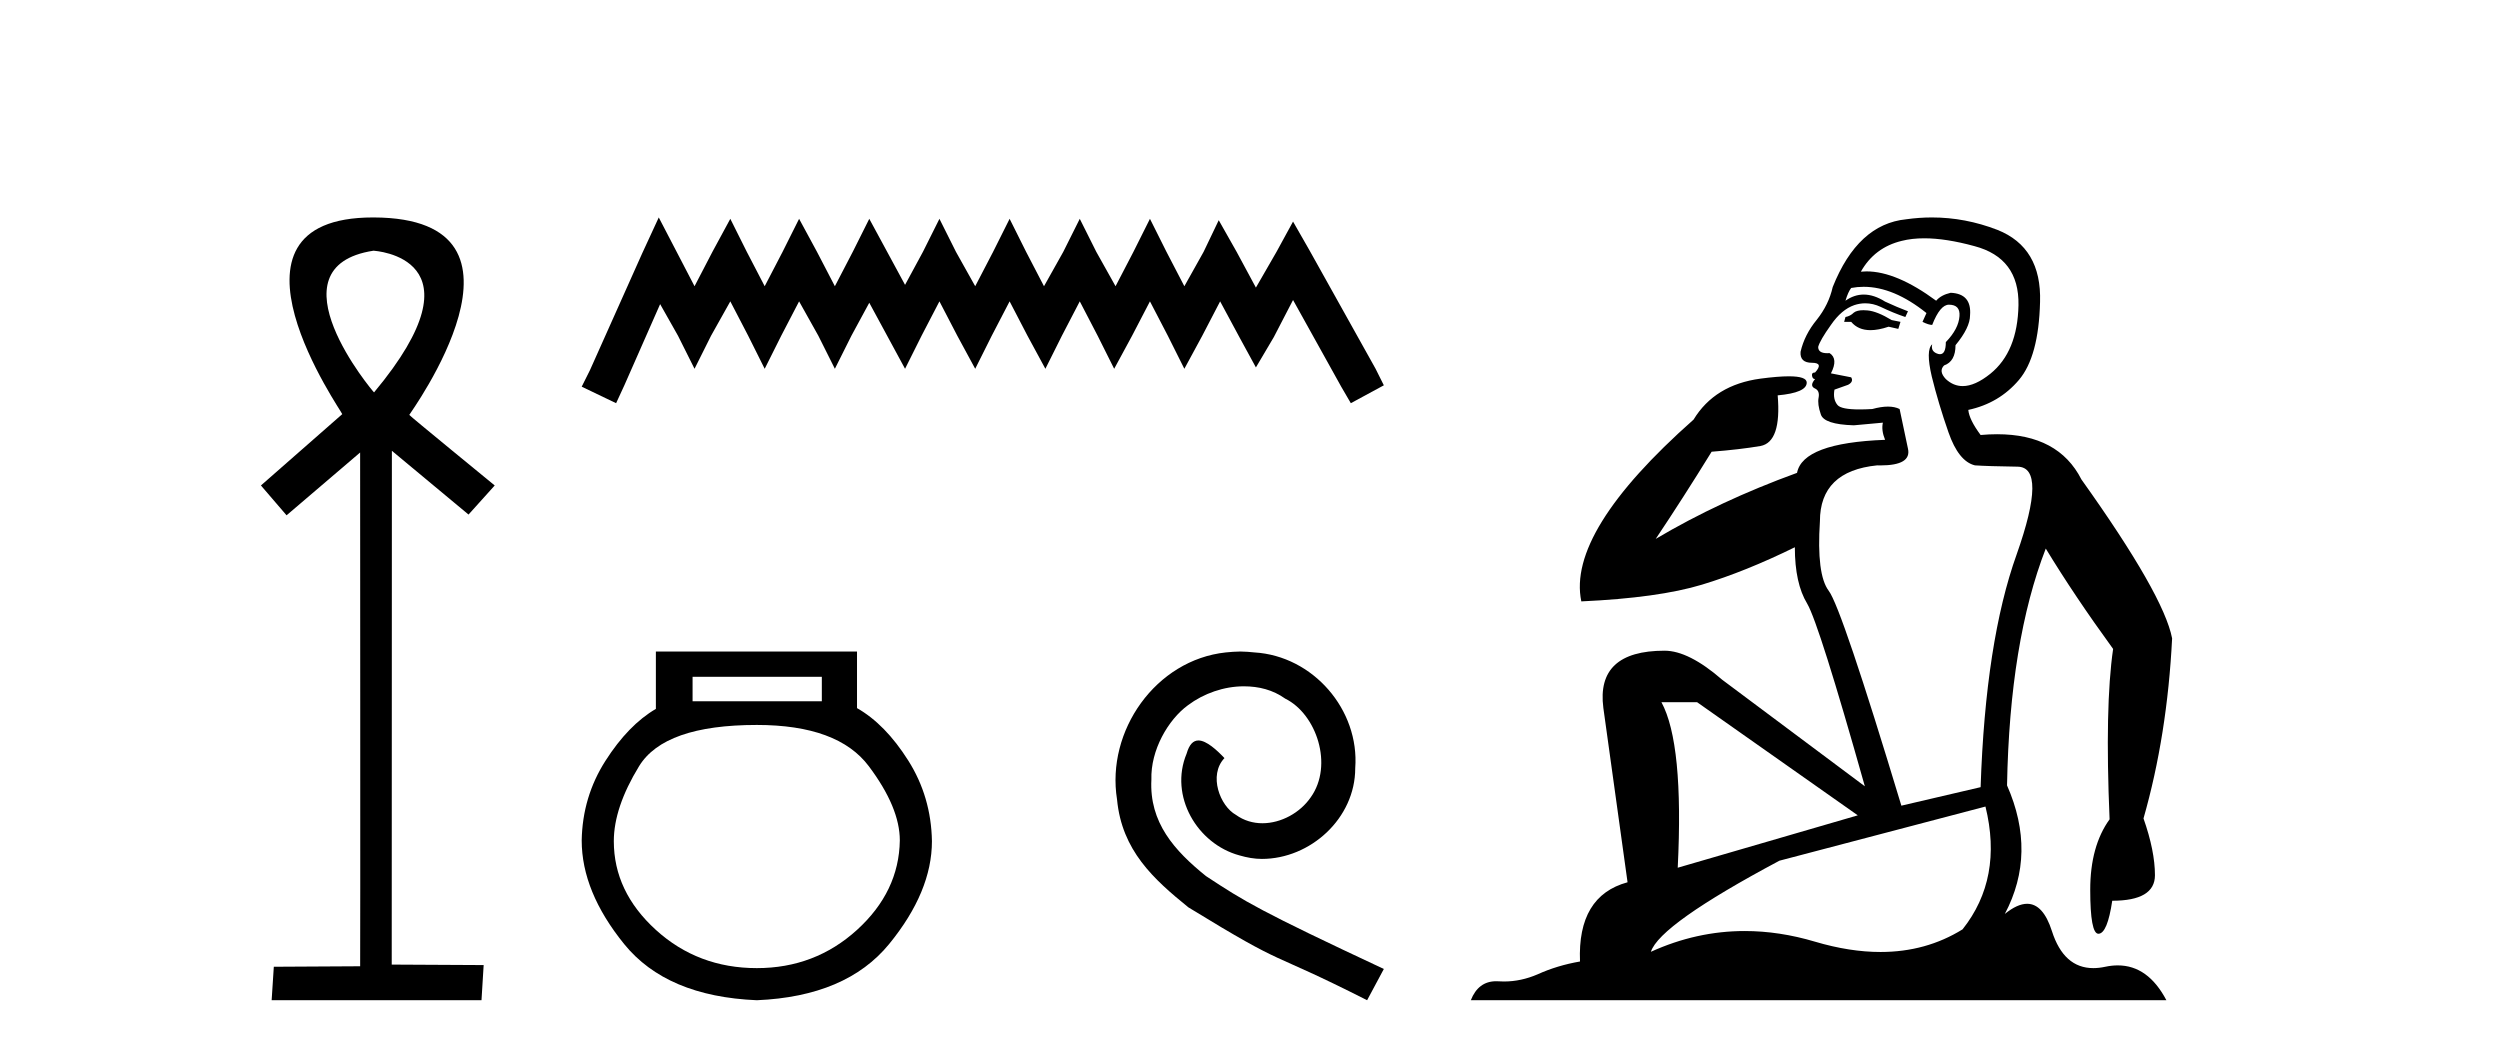 <?xml version='1.0' encoding='UTF-8' standalone='yes'?><svg xmlns='http://www.w3.org/2000/svg' xmlns:xlink='http://www.w3.org/1999/xlink' width='97.0' height='41.0' ><path d='M 14.494 9.727 C 14.509 9.734 18.904 9.962 14.513 15.225 C 14.513 15.225 14.513 15.225 14.513 15.225 C 14.494 15.225 10.385 10.352 14.494 9.727 ZM 14.473 8.437 C 7.94 8.437 13.316 16.036 13.279 16.069 L 10.124 18.836 L 11.119 19.994 L 13.973 17.557 C 13.973 17.557 13.984 37.491 13.974 37.491 L 10.624 37.51 L 10.54 38.809 L 18.682 38.809 L 18.766 37.445 L 15.199 37.426 L 15.205 17.491 L 18.179 19.965 L 19.195 18.836 C 19.094 18.751 15.88 16.125 15.88 16.098 C 15.879 16.07 21.449 8.461 14.502 8.437 C 14.492 8.437 14.483 8.437 14.473 8.437 Z' style='fill:#000000;stroke:none' /><path d='M 25.56 8.437 L 24.919 9.825 L 22.89 14.363 L 22.57 15.003 L 23.905 15.644 L 24.225 14.95 L 25.613 11.8 L 26.307 13.028 L 26.948 14.309 L 27.588 13.028 L 28.336 11.693 L 29.03 13.028 L 29.67 14.309 L 30.311 13.028 L 31.005 11.693 L 31.752 13.028 L 32.393 14.309 L 33.034 13.028 L 33.728 11.747 L 34.422 13.028 L 35.116 14.309 L 35.756 13.028 L 36.45 11.693 L 37.144 13.028 L 37.838 14.309 L 38.479 13.028 L 39.173 11.693 L 39.867 13.028 L 40.561 14.309 L 41.201 13.028 L 41.895 11.693 L 42.589 13.028 L 43.23 14.309 L 43.924 13.028 L 44.618 11.693 L 45.312 13.028 L 45.953 14.309 L 46.647 13.028 L 47.341 11.693 L 48.088 13.081 L 48.729 14.256 L 49.423 13.081 L 50.17 11.64 L 52.039 15.003 L 52.412 15.644 L 53.693 14.95 L 53.373 14.309 L 50.811 9.718 L 50.17 8.597 L 49.529 9.771 L 48.729 11.159 L 47.981 9.771 L 47.287 8.544 L 46.7 9.771 L 45.953 11.106 L 45.259 9.771 L 44.618 8.49 L 43.977 9.771 L 43.283 11.106 L 42.536 9.771 L 41.895 8.49 L 41.255 9.771 L 40.507 11.106 L 39.813 9.771 L 39.173 8.49 L 38.532 9.771 L 37.838 11.106 L 37.091 9.771 L 36.45 8.49 L 35.81 9.771 L 35.116 11.053 L 34.422 9.771 L 33.728 8.49 L 33.087 9.771 L 32.393 11.106 L 31.699 9.771 L 31.005 8.49 L 30.364 9.771 L 29.67 11.106 L 28.976 9.771 L 28.336 8.49 L 27.642 9.771 L 26.948 11.106 L 26.254 9.771 L 25.56 8.437 Z' style='fill:#000000;stroke:none' /><path d='M 31.887 26.259 L 31.887 27.208 L 26.872 27.208 L 26.872 26.259 ZM 29.365 28.128 Q 32.51 28.128 33.711 29.73 Q 34.913 31.332 34.913 32.608 Q 34.883 34.596 33.252 36.08 Q 31.62 37.563 29.365 37.563 Q 27.08 37.563 25.448 36.08 Q 23.816 34.596 23.816 32.638 Q 23.816 31.332 24.795 29.73 Q 25.775 28.128 29.365 28.128 ZM 25.448 25.279 L 25.448 27.505 Q 24.38 28.128 23.49 29.522 Q 22.6 30.917 22.57 32.608 Q 22.57 34.596 24.217 36.629 Q 25.864 38.661 29.365 38.809 Q 32.836 38.661 34.498 36.629 Q 36.159 34.596 36.159 32.638 Q 36.13 30.917 35.24 29.508 Q 34.349 28.098 33.252 27.475 L 33.252 25.279 Z' style='fill:#000000;stroke:none' /><path d='M 48.124 25.279 C 47.936 25.279 47.749 25.297 47.561 25.314 C 44.844 25.604 42.914 28.354 43.341 31.019 C 43.529 33.001 44.759 34.111 46.109 35.205 C 50.123 37.665 48.996 36.759 53.044 38.809 L 53.693 37.596 C 48.876 35.341 48.295 34.983 46.792 33.992 C 45.562 33.001 44.588 31.908 44.674 30.251 C 44.639 29.106 45.323 27.927 46.091 27.364 C 46.706 26.902 47.492 26.629 48.261 26.629 C 48.842 26.629 49.389 26.766 49.867 27.107 C 51.08 27.705 51.746 29.687 50.858 30.934 C 50.448 31.532 49.713 31.942 48.979 31.942 C 48.62 31.942 48.261 31.839 47.954 31.617 C 47.339 31.276 46.877 30.08 47.509 29.414 C 47.219 29.106 46.809 28.73 46.501 28.73 C 46.296 28.73 46.143 28.884 46.04 29.243 C 45.357 30.883 46.45 32.745 48.09 33.189 C 48.381 33.274 48.671 33.326 48.961 33.326 C 50.841 33.326 52.583 31.754 52.583 29.807 C 52.754 27.534 50.943 25.45 48.671 25.314 C 48.5 25.297 48.312 25.279 48.124 25.279 Z' style='fill:#000000;stroke:none' /><path d='M 72.302 12.036 Q 72.048 12.036 71.929 12.129 Q 71.792 12.266 71.604 12.3 L 71.553 12.488 L 71.826 12.488 Q 72.096 12.81 72.574 12.81 Q 72.883 12.81 73.278 12.676 L 73.654 12.761 L 73.739 12.488 L 73.397 12.419 Q 72.834 12.078 72.458 12.044 Q 72.375 12.036 72.302 12.036 ZM 74.661 9.246 Q 75.5 9.246 76.609 9.55 Q 78.351 10.011 78.317 11.839 Q 78.283 13.649 77.224 14.503 Q 76.63 14.98 76.153 14.98 Q 75.792 14.98 75.498 14.708 Q 75.208 14.401 75.43 14.179 Q 75.874 14.025 75.874 13.393 Q 76.438 12.71 76.438 12.232 Q 76.506 11.395 75.686 11.36 Q 75.311 11.446 75.123 11.668 Q 73.58 10.53 72.421 10.53 Q 72.309 10.53 72.202 10.541 L 72.202 10.541 Q 72.731 9.601 73.79 9.345 Q 74.182 9.246 74.661 9.246 ZM 72.308 11.128 Q 73.475 11.128 74.747 12.146 L 74.593 12.488 Q 74.832 12.607 74.969 12.607 Q 75.276 11.822 75.618 11.822 Q 76.062 11.822 76.028 12.266 Q 75.994 12.761 75.498 13.274 Q 75.498 13.743 75.271 13.743 Q 75.241 13.743 75.208 13.735 Q 74.901 13.649 74.969 13.359 L 74.969 13.359 Q 74.713 13.581 74.952 14.606 Q 75.208 15.648 75.601 16.775 Q 75.994 17.902 76.626 18.056 Q 77.121 18.09 78.283 18.107 Q 79.444 18.124 78.248 21.506 Q 77.036 24.888 76.848 30.542 L 73.773 31.26 Q 71.45 23.573 70.955 22.924 Q 70.477 22.292 70.613 20.225 Q 70.613 18.278 72.834 18.056 Q 72.898 18.058 72.959 18.058 Q 74.176 18.058 74.029 17.407 Q 73.893 16.741 73.705 15.87 Q 73.517 15.776 73.252 15.776 Q 72.988 15.776 72.646 15.87 Q 72.373 15.886 72.153 15.886 Q 71.44 15.886 71.297 15.716 Q 71.109 15.494 71.177 15.118 L 71.706 14.93 Q 71.929 14.811 71.826 14.64 L 71.04 14.486 Q 71.331 13.923 70.989 13.701 Q 70.94 13.704 70.896 13.704 Q 70.545 13.704 70.545 13.461 Q 70.613 13.205 71.04 12.607 Q 71.45 12.01 71.946 11.839 Q 72.159 11.768 72.373 11.768 Q 72.672 11.768 72.97 11.907 Q 73.466 12.146 73.927 12.3 L 74.029 12.078 Q 73.62 11.924 73.141 11.702 Q 72.709 11.429 72.313 11.429 Q 71.942 11.429 71.604 11.668 Q 71.706 11.326 71.826 11.173 Q 72.065 11.128 72.308 11.128 ZM 65.848 27.246 L 72.082 31.635 L 65.096 33.668 Q 65.335 28.851 64.464 27.246 ZM 77.036 31.294 Q 77.719 34.078 76.147 36.059 Q 74.73 36.937 72.964 36.937 Q 71.774 36.937 70.425 36.538 Q 69.036 36.124 67.696 36.124 Q 65.826 36.124 64.054 36.93 Q 64.396 35.871 69.042 33.395 L 77.036 31.294 ZM 74.96 8.437 Q 74.464 8.437 73.961 8.508 Q 72.082 8.696 71.109 11.138 Q 70.955 11.822 70.494 12.402 Q 70.015 12.983 69.862 13.649 Q 69.828 14.076 70.306 14.076 Q 70.767 14.076 70.425 14.452 Q 70.289 14.452 70.306 14.572 Q 70.323 14.708 70.425 14.708 Q 70.203 14.965 70.408 15.067 Q 70.613 15.152 70.562 15.426 Q 70.511 15.682 70.647 16.075 Q 70.767 16.468 71.929 16.502 L 73.056 16.399 L 73.056 16.399 Q 72.988 16.69 73.141 17.065 Q 69.947 17.185 69.725 18.347 Q 66.719 19.44 64.242 20.909 Q 65.284 19.354 66.411 17.527 Q 67.505 17.441 68.307 17.305 Q 69.127 17.151 68.974 15.34 Q 70.101 15.238 70.101 14.845 Q 70.101 14.601 69.408 14.601 Q 68.986 14.601 68.307 14.691 Q 66.531 14.93 65.711 16.28 Q 60.792 20.635 61.355 23.334 Q 64.345 23.197 66.036 22.685 Q 67.727 22.173 69.64 21.233 Q 69.64 22.634 70.118 23.42 Q 70.579 24.205 72.356 30.508 L 66.821 26.374 Q 65.523 25.247 64.584 25.247 Q 61.919 25.247 62.21 27.468 L 63.149 34.232 Q 61.202 34.761 61.304 37.306 Q 60.416 37.46 59.664 37.802 Q 59.015 38.082 58.354 38.082 Q 58.249 38.082 58.144 38.075 Q 58.097 38.072 58.052 38.072 Q 57.357 38.072 57.068 38.809 L 84.056 38.809 Q 83.344 37.457 82.17 37.457 Q 81.935 37.457 81.682 37.511 Q 81.439 37.563 81.221 37.563 Q 80.074 37.563 79.615 36.128 Q 79.275 35.067 78.653 35.067 Q 78.273 35.067 77.787 35.461 Q 79.034 33.104 77.873 30.474 Q 77.975 24.888 79.376 21.284 Q 80.486 23.112 81.989 25.179 Q 81.665 27.399 81.852 31.789 Q 81.101 32.831 81.101 34.522 Q 81.101 36.23 81.419 36.23 Q 81.422 36.23 81.425 36.23 Q 81.767 36.213 81.955 34.949 Q 83.612 34.949 83.612 33.958 Q 83.612 33.019 83.168 31.755 Q 84.09 28.527 84.278 24.769 Q 83.953 23.078 80.759 18.603 Q 79.867 16.848 77.488 16.848 Q 77.18 16.848 76.848 16.878 Q 76.404 16.28 76.37 15.904 Q 77.565 15.648 78.334 14.742 Q 79.102 13.837 79.154 11.719 Q 79.222 9.601 77.497 8.918 Q 76.251 8.437 74.96 8.437 Z' style='fill:#000000;stroke:none' /></svg>